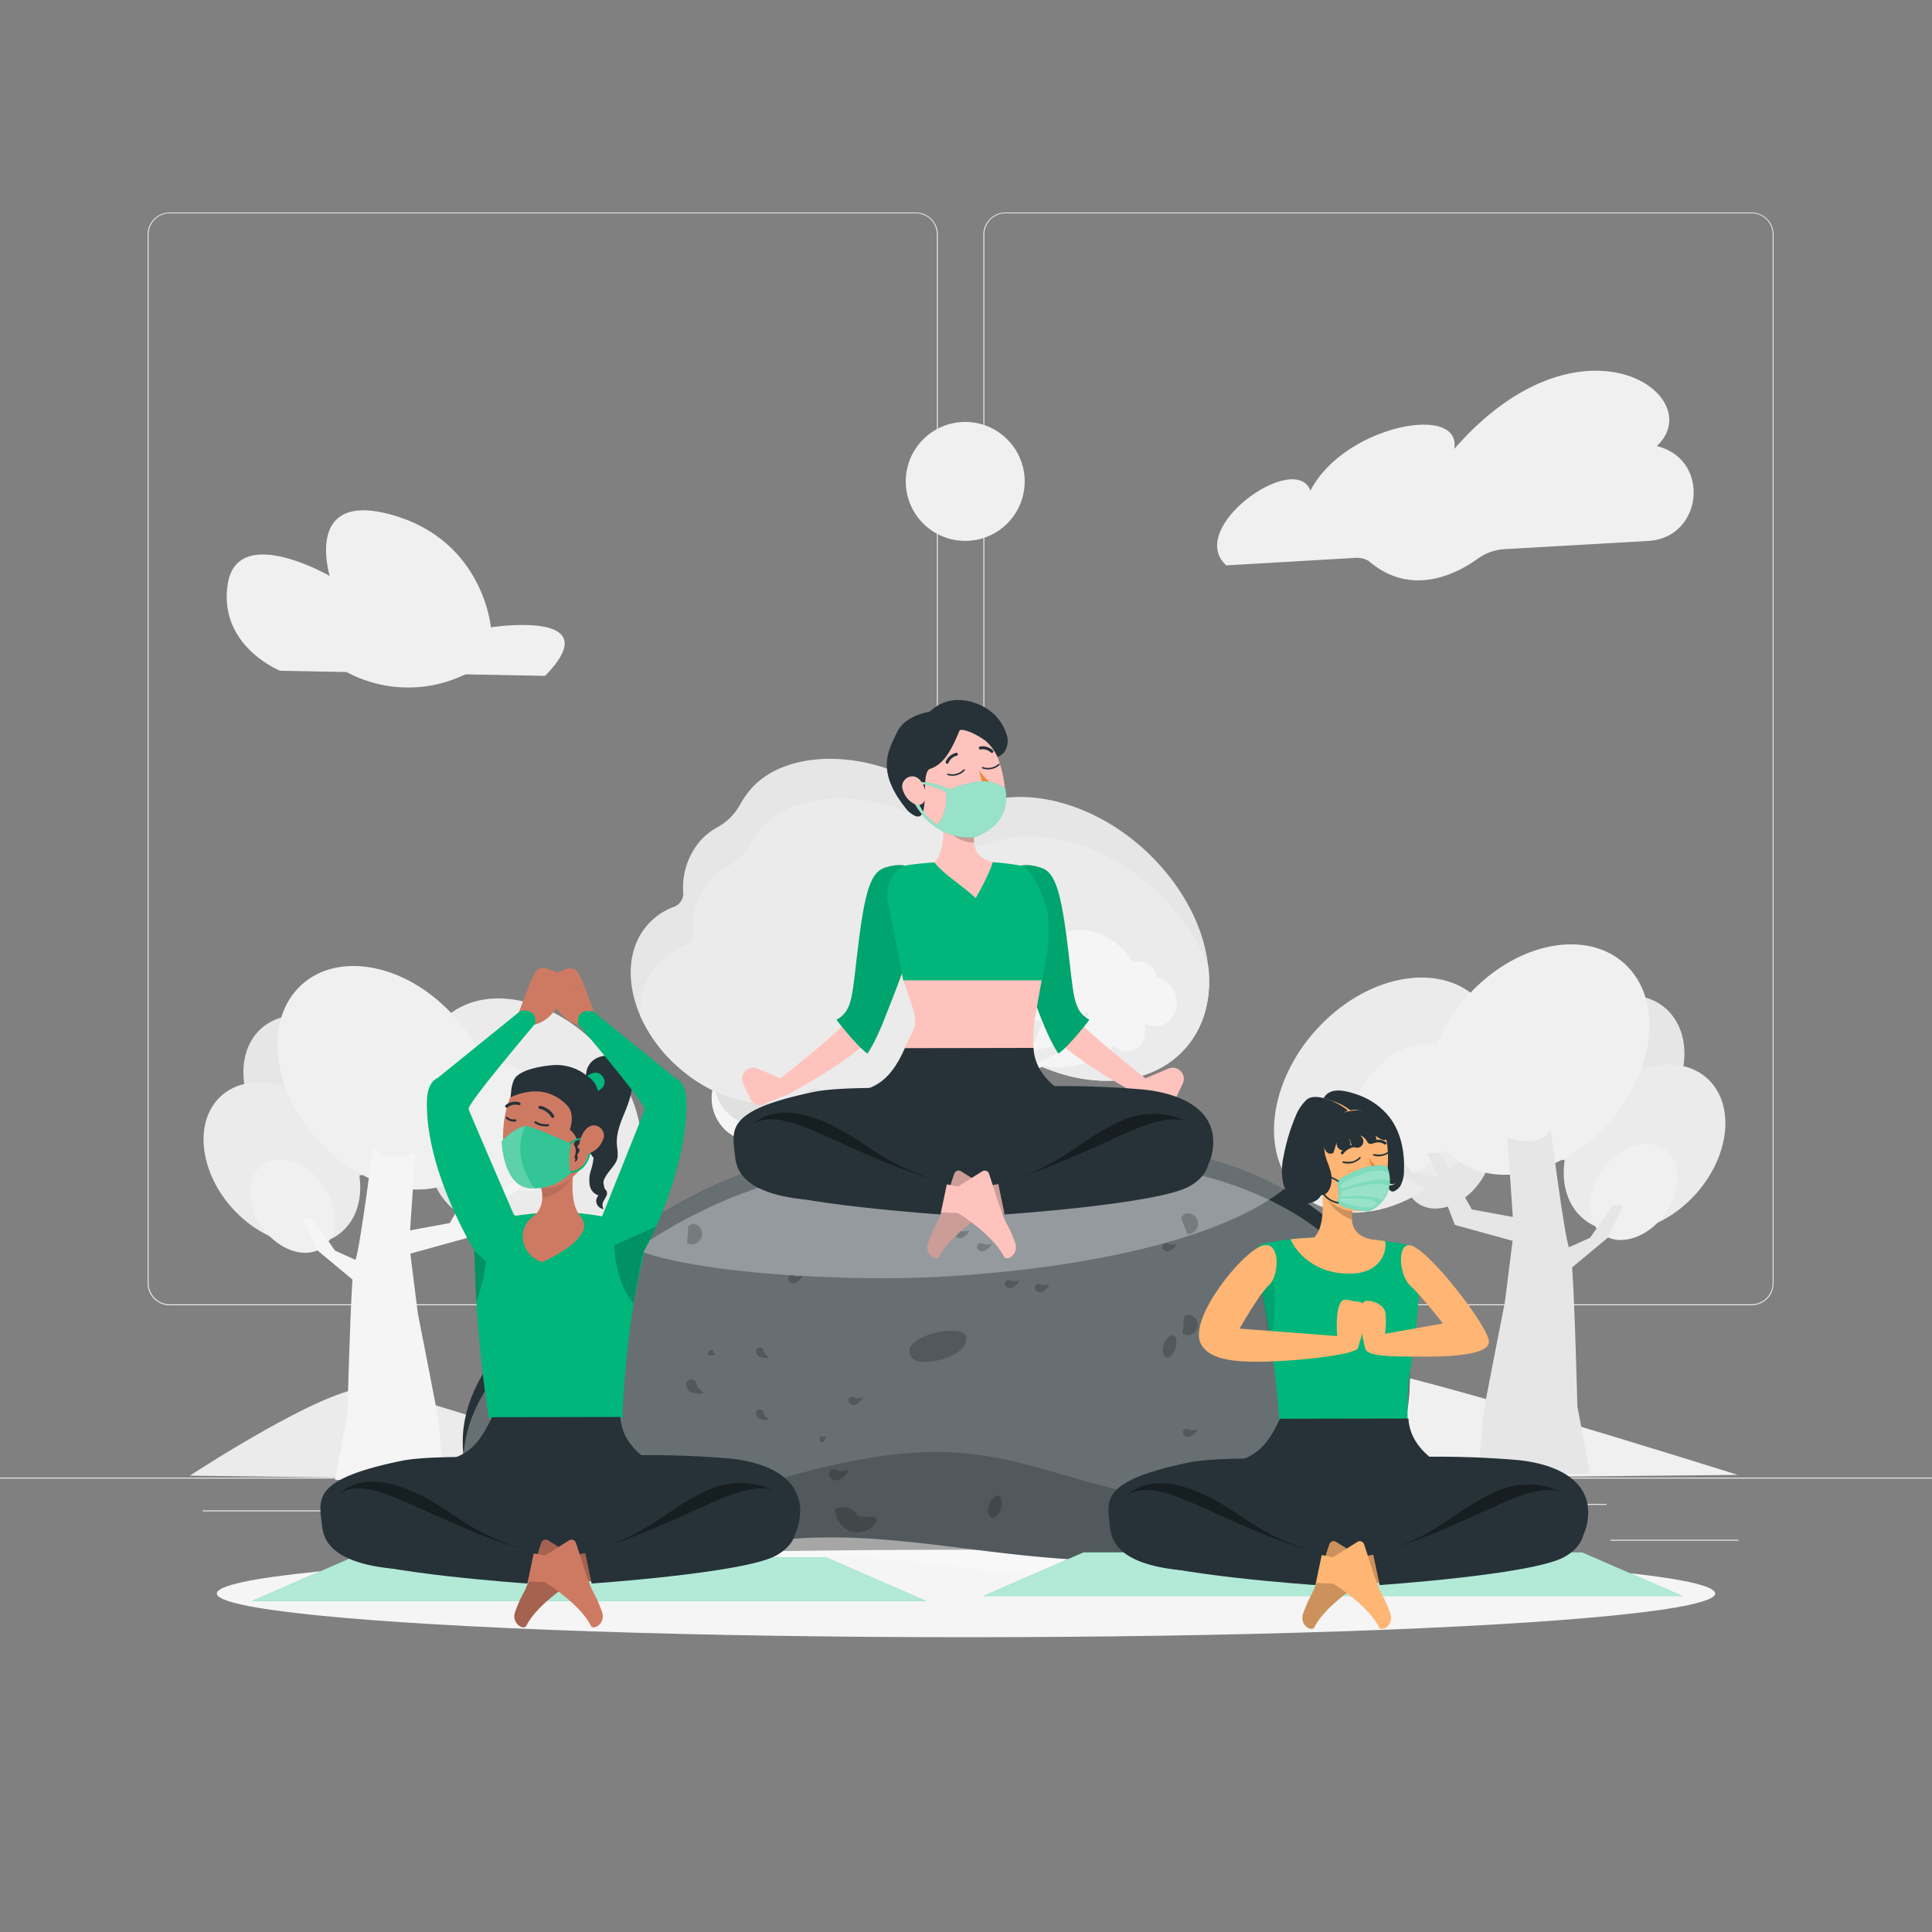 <svg xmlns="http://www.w3.org/2000/svg" viewBox="0 0 500 500"><rect x="0" y="0" width="500" height="500" fill="#808080" stroke="none"/><g id="freepik--background-complete--inject-2"><rect x="416.78" y="398.49" width="33.12" height="0.25" style="fill:#ebebeb"></rect><rect x="322.53" y="401.21" width="8.69" height="0.25" style="fill:#ebebeb"></rect><rect x="396.59" y="389.21" width="19.19" height="0.25" style="fill:#ebebeb"></rect><rect x="52.46" y="390.89" width="43.19" height="0.25" style="fill:#ebebeb"></rect><rect x="104.56" y="390.89" width="6.33" height="0.25" style="fill:#ebebeb"></rect><rect x="131.47" y="395.11" width="93.68" height="0.25" style="fill:#ebebeb"></rect><path d="M237,337.8H43.92a5.71,5.71,0,0,1-5.71-5.71V60.66A5.71,5.71,0,0,1,43.92,55H237a5.71,5.71,0,0,1,5.71,5.71V332.09A5.71,5.71,0,0,1,237,337.8ZM43.92,55.2a5.47,5.47,0,0,0-5.46,5.46V332.09a5.47,5.47,0,0,0,5.46,5.46H237a5.47,5.47,0,0,0,5.46-5.46V60.66A5.47,5.47,0,0,0,237,55.2Z" style="fill:#ebebeb"></path><path d="M453.31,337.8H260.21a5.72,5.72,0,0,1-5.71-5.71V60.66A5.72,5.72,0,0,1,260.21,55h193.1A5.71,5.71,0,0,1,459,60.66V332.09A5.71,5.71,0,0,1,453.31,337.8ZM260.21,55.2a5.47,5.47,0,0,0-5.46,5.46V332.09a5.47,5.47,0,0,0,5.46,5.46h193.1a5.47,5.47,0,0,0,5.46-5.46V60.66a5.47,5.47,0,0,0-5.46-5.46Z" style="fill:#ebebeb"></path><rect y="382.4" width="500" height="0.25" style="fill:#ebebeb"></rect><path d="M197.26,365l8.52,0a1.25,1.25,0,0,1,1.25,1.25v3a1.25,1.25,0,0,0,1.25,1.25h12.48a1.25,1.25,0,0,0,1.26-1.25v-11h0a1.25,1.25,0,0,1,1.25-1.24h2.66a1.25,1.25,0,0,0,1.25-1.25v-6a1.25,1.25,0,0,1,1.25-1.25h4.36a1.25,1.25,0,0,1,1.25,1.25v1.77a1.25,1.25,0,0,0,1.26,1.26h.4a1.25,1.25,0,0,0,1.25-1.25v-6.55a1.25,1.25,0,0,1,1.25-1.25h4.32a1.25,1.25,0,0,1,1.25,1.25v6.56a1.25,1.25,0,0,0,1.25,1.25h1.35a1.25,1.25,0,0,0,1.25-1.25V338.21h0v-6.62h.26v4.08l.08-.11,9.93-5.7c.21-.23.33,0,.33-.31v-8.16l.68-.49L271.3,312v-3.54h.27v3.35l.05,0v39.65a1.25,1.25,0,0,0,1.25,1.25h1.63a1.25,1.25,0,0,0,1.25-1.25l.39-14.8a1.17,1.17,0,0,1,.1-.41l2.43-5.06h.18v-5.73a1,1,0,0,1,1-1h.49v-4.06h.27v4.06h.25a1,1,0,0,1,1,1v.26H283v-.26a1,1,0,0,1,1-1h.43v-4.06h.27v4.06H285a1,1,0,0,1,1,1v5.73h.18l2.43,5.06a1,1,0,0,1,.1.41l.4,14.79a1.25,1.25,0,0,0,1.25,1.25h2.29a1.25,1.25,0,0,1,1.25,1.25v1.72a1.25,1.25,0,0,0,1.25,1.25h1.64a1.25,1.25,0,0,1,1.23,1l4.36,22.89a1.64,1.64,0,0,1,0,.23,1.24,1.24,0,0,1-1.25,1.25H197.27C197,382.3,197.26,365,197.26,365Z" style="fill:#e0e0e0"></path><path d="M212.89,383.07s-46.71-23.66-53.9-24.19-31.61,22.62-31.61,22.62Z" style="fill:#f0f0f0"></path><path d="M292.15,383.27s35.15-30.94,48.4-31.46S449.7,381.7,449.7,381.7Z" style="fill:#f0f0f0"></path><path d="M172.7,383.47s-67.5-23.66-77.89-24.19S49.13,381.9,49.13,381.9Z" style="fill:#ebebeb"></path><ellipse cx="374.85" cy="300.32" rx="13.63" ry="9.9" transform="translate(-88.97 425.11) rotate(-53.76)" style="fill:#e6e6e6"></ellipse><path d="M343.16,263.92c13.65-12.9,31.88-14.64,40.72-3.87s4.93,29.95-8.72,42.85-31.88,14.64-40.72,3.88S329.51,276.83,343.16,263.92Z" style="fill:#ebebeb"></path><path d="M403.65,265.28c9.7-9.16,22.65-10.39,28.92-2.75s3.51,21.28-6.19,30.44-22.64,10.4-28.92,2.75S394,274.45,403.65,265.28Z" style="fill:#e6e6e6"></path><ellipse cx="425.6" cy="297.06" rx="24.23" ry="17.82" transform="translate(-79.62 415.93) rotate(-48.15)" style="fill:#ebebeb"></ellipse><path d="M382.36,255.11c13.37-12.64,31.23-14.34,39.89-3.8s4.83,29.34-8.54,42-31.23,14.34-39.89,3.8S369,267.75,382.36,255.11Z" style="fill:#f0f0f0"></path><path d="M356.6,276.16c7.28-7.31,17-8.29,21.7-2.19s2.64,17-4.64,24.26-17,8.29-21.7,2.2S349.33,283.47,356.6,276.16Z" style="fill:#f0f0f0"></path><ellipse cx="422.82" cy="308.46" rx="13.63" ry="9.9" transform="translate(-75.93 467.13) rotate(-53.76)" style="fill:#f0f0f0"></ellipse><path d="M416.11,320.3,406.87,328c.74,10.88,1.35,35.92,1.35,35.92l3.28,17.51-28.95.24s1.32-14.78,1.32-15.59S389.46,337,389.46,337l2-15.87L376.51,317l-2.72-7.08-11-5.57-5.36-7.4,2.07-.45,5.92,6.83,6.91,1.35-3-6.3h3.29L380.91,313l10.6,1.95-1.39-20.48c10.2,2.88,11.19-2.36,11.19-2.36s3.5,27.55,4.73,30.69l5.46-2.47,5.93-8.41h2.63Z" style="fill:#e6e6e6"></path><path d="M128.24,296.53c-5.1-5.12-11.92-5.81-15.22-1.54s-1.85,11.9,3.26,17,11.91,5.81,15.22,1.54S133.34,301.66,128.24,296.53Z" style="fill:#e6e6e6"></path><path d="M153,269c-13.25-12.52-30.94-14.2-39.52-3.76s-4.79,29.07,8.46,41.59,30.94,14.21,39.52,3.76S166.27,281.48,153,269Z" style="fill:#ebebeb"></path><path d="M94.31,270.27c-9.41-8.89-22-10.09-28.07-2.67s-3.4,20.65,6,29.54,22,10.09,28.07,2.67S103.72,279.17,94.31,270.27Z" style="fill:#e6e6e6"></path><path d="M84,287.67c-9.41-8.89-22-10.09-28.07-2.67s-3.41,20.65,6,29.54S84,324.63,90,317.21,93.45,296.57,84,287.67Z" style="fill:#ebebeb"></path><path d="M115,260.4c-13-12.27-30.31-13.92-38.71-3.69s-4.69,28.47,8.29,40.74,30.31,13.92,38.71,3.69S128,272.67,115,260.4Z" style="fill:#f0f0f0"></path><ellipse cx="131.69" cy="291.54" rx="13.29" ry="18.3" transform="translate(-146.87 134.26) rotate(-36.24)" style="fill:#f0f0f0"></ellipse><path d="M81.69,304.43c-5.1-5.12-11.91-5.81-15.22-1.54s-1.84,11.9,3.26,17,11.92,5.81,15.22,1.54S86.8,309.56,81.69,304.43Z" style="fill:#f0f0f0"></path><path d="M82.22,323.66l9,7.49c-.71,10.55-1.3,34.86-1.3,34.86l-3.19,17,28.09.23s-1.27-14.35-1.27-15.13-5.43-28.28-5.43-28.28l-1.92-15.4,14.49-4,2.64-6.86,10.65-5.42,5.2-7.18-2-.44-5.74,6.64-6.71,1.3,2.87-6.1h-3.19l-8,14.15-10.28,1.89,1.34-19.87c-9.9,2.79-10.86-2.3-10.86-2.3S93.19,323,92,326.06l-5.3-2.4-5.75-8.15H78.39Z" style="fill:#f5f5f5"></path><path d="M317.36,146.32l33.47-1.95a6.1,6.1,0,0,1,3.39.8h0c11.06,9.58,23,3.19,28.24-.59a12.92,12.92,0,0,1,6.82-2.45L426.56,140c14-.81,16.22-20.59,2.74-24.42l-.52-.14c13.91-13-19.65-36.83-52.41.74,2-12-28.69-5.92-37.22,10.8C335.17,116.51,306.72,136.67,317.36,146.32Z" style="fill:#f0f0f0"></path><path d="M141.07,174.91l-20.55-.39-1.7.72a33.72,33.72,0,0,1-29.13-1.32h0l-17.18-.33s-16-6.36-13.58-22.36,26.41-2.17,26.41-2.17-6.93-22.51,16.45-15.71,25.25,29,25.25,29S158,157.58,141.07,174.91Z" style="fill:#f0f0f0"></path><circle cx="249.8" cy="124.59" r="15.39" style="fill:#f0f0f0"></circle><path d="M230.93,276.94c0,.1,0,.19,0,.28a15.43,15.43,0,0,1-7.06,12.21,14.76,14.76,0,0,1-10.25,7.5A13.52,13.52,0,0,1,202,293.55a11.37,11.37,0,0,1-17.52-12,14.24,14.24,0,0,1,.48-1.53c1.5-3.87,5-7.35,9-7.85a8.23,8.23,0,0,1-.82-3.93,8.9,8.9,0,0,1,.79-3.4,7.89,7.89,0,0,1,1.05-1.68,8.65,8.65,0,0,1,8.59-2.91c2.67-1.06,6.3-1.57,8.91-.36a10.38,10.38,0,0,1,5.26,6.34c3-1.83,7.19-1.05,9.78,1.36A12.06,12.06,0,0,1,230.93,276.94Z" style="fill:#f5f5f5"></path><path d="M230.93,276.94a15,15,0,0,1-6.29,8.2,14.75,14.75,0,0,1-10.25,7.49,13.55,13.55,0,0,1-11.67-3.37A11.35,11.35,0,0,1,184.91,280c1.5-3.87,5-7.35,9-7.85a8.23,8.23,0,0,1-.82-3.93,8,8,0,0,1,1.59-.36,8.46,8.46,0,0,1-.8-3,7.89,7.89,0,0,1,1.05-1.68,8.65,8.65,0,0,1,8.59-2.91c2.67-1.06,6.3-1.57,8.91-.36a10.38,10.38,0,0,1,5.26,6.34c3-1.83,7.19-1.05,9.78,1.36A12.06,12.06,0,0,1,230.93,276.94Z" style="fill:#e0e0e0"></path><path d="M306.87,271.19c-8.48,9.74-23.73,11-38.2,4.46a2.27,2.27,0,0,0-2.38.33c-2.82,2.51-7,3.07-11.18,1.79a2.12,2.12,0,0,0-2.64,1.14,9.88,9.88,0,0,1-1.62,2.86c-4,4.84-11.77,4.57-18.22-.32a2.24,2.24,0,0,0-1.37-.44,2.21,2.21,0,0,0-1.71.76c-3.78,4.61-11.05,4.58-17.31.33a2.32,2.32,0,0,0-2.62,0c-8.7,6.15-23.08,3.89-34.15-6A38.44,38.44,0,0,1,165.75,263c-3.77-8.61-3.42-17.61,1.78-23.58a17,17,0,0,1,6.83-4.72,3.63,3.63,0,0,0,2.47-3.51,18.67,18.67,0,0,1,4.27-13.44,16.81,16.81,0,0,1,4.52-3.64,14.68,14.68,0,0,0,5.87-5.82,23.2,23.2,0,0,1,2.84-4.09c9.94-11.41,33.9-10,48.67,2.12A11,11,0,0,0,253.56,208c12.21-4.42,28.87-.36,42.15,11.46,10,9,16,20.39,17,31C313.57,258.25,311.71,265.64,306.87,271.19Z" style="fill:#e6e6e6"></path><path d="M306.87,271.19c-8.48,9.74-23.73,11-38.2,4.46a2.27,2.27,0,0,0-2.38.33c-2.82,2.51-7,3.07-11.18,1.79a2.12,2.12,0,0,0-2.64,1.14,9.88,9.88,0,0,1-1.62,2.86c-4,4.84-11.77,4.57-18.22-.32a2.24,2.24,0,0,0-1.37-.44,2.21,2.21,0,0,0-1.71.76c-3.78,4.61-11.05,4.58-17.31.33a2.32,2.32,0,0,0-2.62,0c-8.7,6.15-23.08,3.89-34.15-6A38.44,38.44,0,0,1,165.75,263,18.63,18.63,0,0,1,170,249.69a16.87,16.87,0,0,1,6.82-4.71,3.63,3.63,0,0,0,2.47-3.52A18.66,18.66,0,0,1,183.6,228a16.43,16.43,0,0,1,4.52-3.64,14.74,14.74,0,0,0,5.87-5.82,22.81,22.81,0,0,1,2.85-4.1c9.93-11.4,33.88-10,48.67,2.12a11,11,0,0,0,10.55,1.65c12.21-4.41,28.87-.36,42.14,11.47a53.54,53.54,0,0,1,14.55,20.68C313.57,258.25,311.71,265.64,306.87,271.19Z" style="fill:#ebebeb"></path><path d="M302.5,264.31a5.94,5.94,0,0,1-6.37.58c.59,2.36-.1,5.24-1.86,6.43a5.14,5.14,0,0,1-6.11-.62c-3,3.54-12.72,7.5-21,4.33h0a17.24,17.24,0,0,1-9.18-8.63,9.81,9.81,0,0,1,.8-9.72,15.71,15.71,0,0,1,7.46-5.36A14.39,14.39,0,0,1,278,240.77h0l.52-.06c5.5-.48,11.48,2.91,14.67,8.3a4.88,4.88,0,0,1,6.22,3.94,6.58,6.58,0,0,1,4.95,4.86A6.49,6.49,0,0,1,302.5,264.31Z" style="fill:#f5f5f5"></path><path d="M299.09,262.87a4.93,4.93,0,0,1-5.74.57c.52,2.36.2,5.5-1.39,6.68a4.28,4.28,0,0,1-5.52-.62c-2.57,3.43-11.56,7.78-19.3,5.53h0a17.24,17.24,0,0,1-9.18-8.63,9.81,9.81,0,0,1,.8-9.72,15.71,15.71,0,0,1,7.46-5.36A14.39,14.39,0,0,1,278,240.77h0c4.47.67,9.05,5.4,11.6,10.19,4.52-1.21,5.62,3.56,5.61,3.93C302.14,255,300.64,261.45,299.09,262.87Z" style="fill:#f5f5f5"></path><path d="M219.17,300.93l10.35,9.62c-.83,13.56-1.62,49.94-1.62,49.94l-3.68,21.84,32.45.3s-1.48-18.45-1.48-19.45-6.27-36.34-6.27-36.34l-3.56-34.31,16.72-5.1,3.06-8.82,12.3-7,6-9.23-2.33-.56-6.63,8.52-7.74,1.68,3.31-7.85h-3.69l-9.21,18.19-11.88,2.44,1.14-25.65c-9.5,4.44-12.54-2.95-12.54-2.95s-2,43.86-3.42,47.78h0a24.81,24.81,0,0,1-9.8-8.88l-3-4.69h-2.95Z" style="fill:#ebebeb"></path><path d="M248.28,284.22l-2.55.63a5.25,5.25,0,0,1-6.49-5.41l1.13-18.9a12.76,12.76,0,0,0,6-1.37l-1.05,24.55,0,1.06v.05Z" style="fill:#f5f5f5"></path><path d="M263.9,277.2l-4.46,8.63-17.57,4.74a4.06,4.06,0,0,0-3,4l.46,24.86s3.79-15.19,3.79-14.51,1.44,24.69,1.44,24.69l-4,36.64,7.17-25.05-3.25,41.32,12.17.11s-1.48-18.45-1.48-19.45-6.27-36.34-6.27-36.34l-3.22-31a4.08,4.08,0,0,1,2.86-4.31l13.52-4.12,3.06-8.82,12.3-7,6-9.23-1.43-.34c-2.51,3.77-6,9.45-6,9.45Z" style="fill:#f5f5f5"></path></g><g id="freepik--Shadow--inject-2"><ellipse id="freepik--path--inject-2" cx="250" cy="412.39" rx="193.89" ry="11.32" style="fill:#f5f5f5"></ellipse></g><g id="freepik--Stone--inject-2"><path d="M243.88,298.61c-18.89-3.75-38.77-.49-56.49,7.06S154,324.89,139.88,338.05c-9.48,8.87-18.77,19.46-20,32.37A30.7,30.7,0,0,0,131,396.87c7.8,6.22,36,10.25,45.47,7.11,43.46-14.4,74.71,1.44,120.47-.09,10.23-.34,20.54-.69,30.5-3s19.68-6.85,26.62-14.37c10.4-11.26,13.21-28.38,8.79-43.05s-15.38-26.86-28.57-34.68-28.46-11.56-43.73-12.91S258.92,301.59,243.88,298.61Z" style="fill:#263238"></path><path d="M244.08,303.61c-18.89-3.75-38.77-.49-56.49,7.06s-33.44,19.22-47.51,32.38c-9.48,8.87-18.77,19.46-20,32.37a30.7,30.7,0,0,0,11.18,26.45c7.8,6.22,36,10.25,45.47,7.11,43.46-14.4,74.71,1.44,120.47-.09,10.23-.34,20.54-.69,30.5-3s19.68-6.85,26.62-14.37c10.4-11.26,13.21-28.38,8.79-43.05s-15.38-26.86-28.57-34.68-28.46-11.56-43.73-12.91S259.12,306.59,244.08,303.61Z" style="fill:#fff;opacity:0.3"></path><path d="M332.39,307.65c-13.87,11.27-44.57,20-87.29,22.68-25.53,1.62-73.16-.81-84.78-9.18a141.8,141.8,0,0,1,27.07-15.47c17.72-7.56,37.59-10.82,56.49-7.07,15,3,31.44-4.12,46.71-2.77C305.12,297.12,319.66,300.57,332.39,307.65Z" style="fill:#fff;opacity:0.3"></path><path d="M355.91,384.36c-.57.73-1.18,1.44-1.81,2.12-6.94,7.52-16.66,12-26.62,14.38s-20.27,2.69-30.5,3c-45.76,1.53-77-14.31-120.47.1-9.47,3.14-37.67-.89-45.47-7.12a28.91,28.91,0,0,1-5-5.2,79.34,79.34,0,0,0,26.55,2.24c16.72-1.27,32.82-6.58,49-11.11s32.89-8.35,49.55-6.52c13.29,1.46,25.91,6.43,38.92,9.46A135.65,135.65,0,0,0,355.91,384.36Z" style="opacity:0.2"></path><path d="M237.37,346.82c-1,.67-2.08,1.66-2.07,2.9a2.91,2.91,0,0,0,2.16,2.53,8,8,0,0,0,3.52.06,15.08,15.08,0,0,0,6.4-2c3.28-2.18,4.14-5.85-.42-5.89A17.28,17.28,0,0,0,237.37,346.82Z" style="opacity:0.2"></path><path d="M255.83,389.75a3.31,3.31,0,0,0,0,1.93,1.54,1.54,0,0,0,1,1.15,1.19,1.19,0,0,0,.91-.43,4,4,0,0,0,1.31-2c.46-1.67,0-3.87-1.14-3.29A4,4,0,0,0,255.83,389.75Z" style="opacity:0.2"></path><path d="M172.09,393.16a3.36,3.36,0,0,0,0,1.92,1.55,1.55,0,0,0,1,1.15,1.2,1.2,0,0,0,.92-.43,4,4,0,0,0,1.31-2c.46-1.67,0-3.87-1.14-3.29A4,4,0,0,0,172.09,393.16Z" style="opacity:0.2"></path><path d="M323.46,333.75a3.36,3.36,0,0,0,0,1.92,1.55,1.55,0,0,0,1,1.15,1.2,1.2,0,0,0,.92-.43,4,4,0,0,0,1.31-2c.46-1.67,0-3.87-1.14-3.29A4,4,0,0,0,323.46,333.75Z" style="opacity:0.2"></path><path d="M301.05,348.28a3.36,3.36,0,0,0,0,1.92,1.55,1.55,0,0,0,1,1.15,1.14,1.14,0,0,0,.92-.43,4,4,0,0,0,1.31-2c.46-1.68,0-3.88-1.14-3.3A4,4,0,0,0,301.05,348.28Z" style="opacity:0.2"></path><path d="M222,392.27a4.45,4.45,0,0,0-5.94-1.68,6.55,6.55,0,0,0,4.44,5.87,5.78,5.78,0,0,0,6.4-2.88c.08-.9-1.14-1.51-1.7-.85Z" style="opacity:0.2"></path><g style="opacity:0.2"><path d="M306.39,340.79c-.1,1.49-.21,3-.31,4.47a2.68,2.68,0,1,0,1.45-5.06Z"></path></g><g style="opacity:0.2"><path d="M178.12,317.26c-.1,1.49-.21,3-.31,4.48a2.68,2.68,0,1,0,1.45-5.06Z"></path></g><g style="opacity:0.2"><path d="M305.65,315.2c.56,1.39,1.11,2.78,1.66,4.17a2.68,2.68,0,1,0-.88-5.19Z"></path></g><g style="opacity:0.2"><path d="M216.14,380.35c-1-.47-2,1-1.48,1.91a2.19,2.19,0,0,0,2.85.58,6.24,6.24,0,0,0,2.18-2.32l-2.25.28Z"></path></g><g style="opacity:0.2"><path d="M220.75,361.55c-.71-.35-1.47.71-1.09,1.39a1.6,1.6,0,0,0,2.09.43,4.67,4.67,0,0,0,1.6-1.7l-1.65.21Z"></path></g><g style="opacity:0.2"><path d="M302,321.79c-.71-.35-1.47.71-1.09,1.4a1.61,1.61,0,0,0,2.09.42,4.67,4.67,0,0,0,1.6-1.7l-1.65.21Z"></path></g><g style="opacity:0.2"><path d="M205.13,330.05c-.71-.35-1.47.71-1.08,1.4a1.59,1.59,0,0,0,2.08.42,4.67,4.67,0,0,0,1.6-1.7l-1.65.21Z"></path></g><g style="opacity:0.2"><path d="M175.8,382.71c-.7-.35-1.47.72-1.08,1.4a1.6,1.6,0,0,0,2.09.42,4.61,4.61,0,0,0,1.59-1.69l-1.65.2Z"></path></g><g style="opacity:0.2"><path d="M269,332.36c-.71-.35-1.47.71-1.08,1.39a1.59,1.59,0,0,0,2.08.42,4.64,4.64,0,0,0,1.6-1.69l-1.65.2Z"></path></g><g style="opacity:0.2"><path d="M307.31,369.82c-.7-.34-1.47.72-1.08,1.4a1.6,1.6,0,0,0,2.09.42,4.61,4.61,0,0,0,1.59-1.69l-1.65.2Z"></path></g><g style="opacity:0.2"><path d="M261.25,331.31c-.7-.35-1.47.72-1.08,1.4a1.6,1.6,0,0,0,2.09.42,4.57,4.57,0,0,0,1.59-1.7l-1.65.21Z"></path></g><g style="opacity:0.2"><path d="M254.05,321.79c-.71-.35-1.47.71-1.08,1.4a1.59,1.59,0,0,0,2.08.42,4.59,4.59,0,0,0,1.6-1.7l-1.65.21Z"></path></g><g style="opacity:0.2"><path d="M248.29,318.39c-.71-.35-1.47.71-1.09,1.4a1.61,1.61,0,0,0,2.09.42,4.67,4.67,0,0,0,1.6-1.7l-1.65.21Z"></path></g><path d="M212.68,371.65c-.32-.29-.66.58-.49,1.13s.62.64.93.35a3.81,3.81,0,0,0,.71-1.38l-.73.16Z" style="opacity:0.2"></path><g style="opacity:0.2"><path d="M180.07,357.74c-.25-1.05-2-.93-2.41.08a2.18,2.18,0,0,0,1.37,2.56,6.44,6.44,0,0,0,3.18.2L180.55,359Z"></path></g><g style="opacity:0.2"><path d="M197.48,349.27c-.18-.77-1.49-.68-1.77.06a1.6,1.6,0,0,0,1,1.87,4.69,4.69,0,0,0,2.33.15l-1.22-1.14Z"></path></g><g style="opacity:0.2"><path d="M197.48,365.3c-.18-.77-1.49-.68-1.77.06a1.61,1.61,0,0,0,1,1.87,4.69,4.69,0,0,0,2.33.15l-1.22-1.14Z"></path></g><path d="M184.55,349.51c0-.42-.86-.13-1.18.35s-.09.89.33.94a3.9,3.9,0,0,0,1.52-.34l-.6-.46Z" style="opacity:0.2"></path></g><g id="freepik--character-3--inject-2"><polygon points="409.47 401.76 280.41 401.76 254.5 413.04 435.37 413.04 409.47 401.76" style="fill:#00B67A"></polygon><polygon points="409.47 401.76 280.41 401.76 254.5 413.04 435.37 413.04 409.47 401.76" style="fill:#fff;opacity:0.7"></polygon><polygon points="363.86 360.25 362.72 376.81 332.68 376.81 332.68 360.25 363.86 360.25" style="fill:#ffb573"></polygon><path d="M364.51,322.18a3.32,3.32,0,0,1,2.71,3.07c.22,4.5.27,14.88-2.49,30.84-.62,3.61-.43,13.15-.43,13.15l-33.08.16s-1.25-22.5-6.58-43.57a3.27,3.27,0,0,1,2.49-4C333,320.54,346.21,318.68,364.51,322.18Z" style="fill:#00B67A"></path><path d="M364.59,322.24c4.17-.16,19.81,20,20.71,24.59.7,3.52-8.05,4.29-17.12,4.27-9.48,0-14.32-.16-14.86-2.11-1.05-3.81-2.09-11.59,0-12.27,1.16-.37,4.95.57,5.24,3.21a20.24,20.24,0,0,1-.13,5.25l15-2.66s-5.61-7.18-8.29-9.61C362.1,330.16,361.57,322.36,364.59,322.24Z" style="fill:#ffb573"></path><path d="M350.46,329.57c-10.46.66-15.44-6.2-16.45-8.86a98.86,98.86,0,0,1,24.43.48C359.09,323.82,357.27,329.14,350.46,329.57Z" style="fill:#ffb573"></path><path d="M326.45,327.12l1.95.56s3.32,7.46.11,20.76a162.45,162.45,0,0,0-3-19Z" style="opacity:0.1"></path><path d="M341.53,304.1c.88,4.66,1.75,13.17-1.53,16.26a36.33,36.33,0,0,0,7.78,6.85A4.72,4.72,0,0,0,355,322.4a6.57,6.57,0,0,0-.54-1.76c-5.17-1.26-5-5.31-4.1-8.94Z" style="fill:#ffb573"></path><path d="M349.87,315.58a12.86,12.86,0,0,1,.48-3.88l-7.09-6.11a10.6,10.6,0,0,0-.09,3.18C343.46,311.68,347,314.73,349.87,315.58Z" style="opacity:0.2;isolation:isolate"></path><path d="M338.43,297.54c1.31,7.2,1.72,10.28,5.83,13.56,6.18,4.93,14.75,1.74,15.6-5.71.78-6.7-1.5-17.32-9-19.39a10,10,0,0,0-12.47,11.54Z" style="fill:#ffb573"></path><path d="M354.2,299.56a17.31,17.31,0,0,0,3.41,3.48,2.87,2.87,0,0,1-2.18,1.06Z" style="fill:#ed893e"></path><path d="M353.7,307.53a5.57,5.57,0,0,0,1,0,.19.19,0,0,0,.16-.19h0a.18.18,0,0,0-.19-.15,6,6,0,0,1-4.59-1.41.17.17,0,0,0-.24,0,.17.17,0,0,0,0,.25A6.3,6.3,0,0,0,353.7,307.53Z" style="fill:#00B67A"></path><path d="M347.4,298.74a.36.36,0,0,0,.24-.15,4.54,4.54,0,0,1,2.76-1.71.35.35,0,0,0,0-.7,5.08,5.08,0,0,0-3.35,2,.39.39,0,0,0,.33.58Z" style="fill:#263238"></path><path d="M352.1,299.71a.24.24,0,0,0,0-.23.19.19,0,0,0-.28,0h0c-1.22,1.22-2.44,1.35-4.14,1.08a.2.2,0,0,0-.24.15.19.19,0,0,0,.15.24,4.51,4.51,0,0,0,4.51-1.19Z" style="fill:#263238"></path><path d="M360,297.83a.22.22,0,0,0,0-.23.21.21,0,0,0-.28,0h0c-1.23,1.22-2.44,1.35-4.15,1.08a.22.22,0,0,0-.24.15.2.2,0,0,0,.15.24,4.53,4.53,0,0,0,4.52-1.19Z" style="fill:#263238"></path><path d="M358.53,296.2a.35.35,0,0,0,.12-.63h0a3.48,3.48,0,0,0-3.16-.42.37.37,0,0,0-.19.47.35.35,0,0,0,.46.18,2.77,2.77,0,0,1,2.51.35A.3.3,0,0,0,358.53,296.2Z" style="fill:#263238"></path><path d="M364.5,367.11c.35,6.95,6.56,11.94,13.25,14-9.92,4.82-21.67,13.26-32,17-10.07-3.59-21.63-12.86-30.35-19,7-1.19,11.5-2.21,15.82-11.94Z" style="fill:#263238"></path><path d="M287.27,395.17c-.7-6.77-3-11.85,20.63-16.72,5.79-1.2,18.9-1,24.76-1,11.46-.1,23.22-.25,33.47-.39a246.71,246.71,0,0,1,27.12.84c12.13,1.4,19.86,7,17.28,17.28C406.79,410,363.94,405.3,346.6,405.3S289,412.38,287.27,395.17Z" style="fill:#263238"></path><path d="M291.94,386.81s5.13-5.76,16.9-1.18,14.54,10.66,30.22,15.63l-4.6,3.77-27.9-5.34-13.74-7.2Z" style="opacity:0.4"></path><path d="M403.55,385.93s-7.06-3.95-16.22,0-15.23,10.94-26.53,14.64l.8,3.26,41.54-12.1Z" style="opacity:0.4"></path><path d="M352.07,409.85s-9,5.48-11.92,11.3c-.64,1.26-4-.57-2.85-3.69,1.91-5.18,2-3.87,3.61-8.3,1.33-3.75,2.11-6.49,3.13-9.52a.91.91,0,0,1,.11-.22,1.18,1.18,0,0,1,1.64-.37l6.27,3.92,8.7-1.59,1.11,8.05Z" style="fill:#ffb573"></path><path d="M352.07,409.85s-9,5.48-11.92,11.3c-.64,1.26-4-.57-2.85-3.69,1.91-5.18,2-3.87,3.61-8.3,1.33-3.75,2.11-6.49,3.13-9.52a.91.91,0,0,1,.11-.22,1.18,1.18,0,0,1,1.64-.37l6.27,3.92,8.7-1.59,1.11,8.05Z" style="opacity:0.2"></path><path d="M406.85,387.81c-2.75-2.63-7-3.27-15.21,0s-23.71,11.44-36.3,14.22l1.72,8.18s39.4-2.67,47.7-7.22S409.85,390.68,406.85,387.81Z" style="fill:#263238"></path><path d="M345,409.85s9,5.48,11.91,11.3c.64,1.26,4-.57,2.86-3.69-1.92-5.18-2.05-3.87-3.62-8.3-1.33-3.75-2.11-6.49-3.13-9.52a.65.65,0,0,0-.11-.22,1.17,1.17,0,0,0-1.63-.37L345,403l-8.71-1.59-1.1,8.05Z" style="fill:#ffb573"></path><path d="M290.64,387.81c2.75-2.63,7-3.27,15.21,0s23.71,11.44,36.3,14.22l-1.72,8.18s-39.4-2.67-47.7-7.22S287.64,390.68,290.64,387.81Z" style="fill:#263238"></path><path d="M325.36,323c-6,3.56-18.2,19.44-14.36,25.2,1.9,2.85,5.8,4.24,14.45,4.22,9,0,25.51-1.73,26-3.58,1-3.64,4.27-12-.31-12-1.19,0-3.18-1.08-4,0-1.73,2.18-1.07,8.93-1.07,8.93l-25.26-1.93s5.05-8.93,7.61-11.25C331.31,330,331.6,319.33,325.36,323Z" style="fill:#ffb573"></path><path d="M348.76,287.67a7.87,7.87,0,0,0-6.17,8.43v.07a3.28,3.28,0,0,0,.68,1.9,1.38,1.38,0,0,0,1.82.27c.34-1,.55-1.76.88-2.78a1.78,1.78,0,1,0,3.08-.76c.52.23.42.64.61,1.15a1.66,1.66,0,0,0,2.34.88,1.69,1.69,0,0,0,0-2.92s1,0,1.93,1.72c.38.67,1.58.45,2-.17a1.41,1.41,0,0,0-.45-2,7.94,7.94,0,0,0,2.1,1.45,1.27,1.27,0,0,0,1.83-1.4,7.15,7.15,0,0,0-2.15-3.78,9.31,9.31,0,0,0-6-2.34A9.91,9.91,0,0,0,348.76,287.67Z" style="fill:#263238"></path><path d="M348,285.57a2.58,2.58,0,0,1-2.29.46,6.28,6.28,0,0,0-2.61-1.69A7,7,0,0,1,348,285.57Z" style="fill:#ffb573"></path><path d="M338.12,284.64a11.62,11.62,0,0,0-2.74,4.05A49.84,49.84,0,0,0,332.24,299a17.1,17.1,0,0,0-.24,6.79,7.31,7.31,0,0,0,3.92,5.28c2.09.91,4.9.24,6-1.77,2,0,2.86-2.68,2.69-4.71s-1.24-3.87-1.69-5.86a10.21,10.21,0,0,1,5.89-11.29C347.05,285.7,340.59,282.41,338.12,284.64Z" style="fill:#263238"></path><path d="M361.07,306.17c-.46.58-1.47.28-1.85-.35a3.52,3.52,0,0,1-.25-2.16,31.23,31.23,0,0,0,.06-7.23,11.64,11.64,0,0,0-2.91-6.5c-1.67-1.74-4.29-3.1-6.64-2.59-2.1-1.54-3.19-2-6.92-3.15,1.22-2.05,3.55-2.68,8.42-1a18,18,0,0,1,8.57,5.88c3,3.87,4,9,3.8,13.88a8.33,8.33,0,0,1-.91,3.91,3.8,3.8,0,0,1-1.56,1.4,1,1,0,0,1-1.39-1.23c0-.12.08-.24.11-.36C359.87,306.91,361.09,306.55,361.07,306.17Z" style="fill:#263238"></path><path d="M346,305.56s5.71-3.62,9.45-3.86S359,302,359,302a8.67,8.67,0,0,1-4.82,11.49s-6-.17-8.19-2.26C346,311.2,347,309.26,346,305.56Z" style="fill:#00B67A"></path><path d="M346,305.56s5.71-3.62,9.45-3.86S359,302,359,302a8.67,8.67,0,0,1-4.82,11.49s-6-.17-8.19-2.26C346,311.2,347,309.26,346,305.56Z" style="fill:#fff;opacity:0.5"></path><path d="M347.06,306.42s6.1-3.39,8.67-3.42a6.9,6.9,0,0,1,3.61.66,9.62,9.62,0,0,1,.18,2s-2.1-1.71-12.35,2Z" style="fill:#fff;opacity:0.2"></path><path d="M347.17,308.32s8.87-3.14,12.1-1.35a10.18,10.18,0,0,1-1.59,3.55s-3.05-1.67-10.62-.79Z" style="fill:#fff;opacity:0.2"></path><path d="M346.86,310.18s8.4-.54,9.6,1.29l-1.41,1s-3.37.4-8.37-1.77Z" style="fill:#fff;opacity:0.2"></path><path d="M346.41,311.51c-4.6-.83-5.13-4.6-5-6.77a.81.81,0,0,1,.43-.74c1.15-.6,4.37,1.38,4.73,1.61l-.2.32c-.94-.59-3.55-2-4.36-1.59a.47.47,0,0,0-.22.42c-.09,2,.4,5.6,4.72,6.37Z" style="fill:#263238"></path></g><g id="freepik--character-2--inject-2"><path d="M277.49,262s-2.11.35,18.95,17.08l5.91-2.52a2.9,2.9,0,0,1,3.08.52h0a2.89,2.89,0,0,1,.66,3.38l-1.88,3.92a2.87,2.87,0,0,1-3.06,1.6l-6.92-2.87s-20.09-10.76-22.89-16.87C271.34,266.22,275.78,260.75,277.49,262Z" style="fill:#ffc3bd"></path><path d="M269.13,224.46c3.38,1,5.16,4.26,7,18.84s1.38,18.05,5.79,20.63c0,0-5,6.6-8,8.73,0,0-2-2.65-4.73-9.79s-5-12.09-6.31-18.55C261.85,239.32,255.21,220.28,269.13,224.46Z" style="fill:#00B67A"></path><path d="M269.13,224.46c3.38,1,5.16,4.26,7,18.84s1.38,18.05,5.79,20.63c0,0-5,6.6-8,8.73,0,0-2-2.65-4.73-9.79s-5-12.09-6.31-18.55C261.85,239.32,255,220.28,269.13,224.46Z" style="opacity:0.1"></path><path d="M270.5,248.3c-.76,4.87-2.44,13.41-3,17.69-.16,1.32-.32,7.06,1,16.19a223.58,223.58,0,0,1,1.5,22.6l-44.67-3c1.57-20.44,11.52-34.16,11.51-37,0-3.87-1.53-5.54-5.29-18Z" style="fill:#ffc3bd"></path><path d="M220.92,262s2.11.35-18.95,17.08l-5.91-2.52a2.9,2.9,0,0,0-3.08.52h0a2.89,2.89,0,0,0-.66,3.38l1.88,3.92a2.87,2.87,0,0,0,3.06,1.6l6.92-2.87s20.09-10.76,22.89-16.87C227.07,266.22,222.63,260.75,220.92,262Z" style="fill:#ffc3bd"></path><path d="M229.28,224.46c-3.38,1-5.16,4.26-7,18.84s-1.38,18.05-5.79,20.63c0,0,5,6.6,8,8.73,0,0,2-2.65,4.73-9.79s5-12.09,6.31-18.55C236.56,239.32,243.2,220.28,229.28,224.46Z" style="fill:#00B67A"></path><path d="M229.28,224.46c-3.38,1-5.16,4.26-7,18.84s-1.38,18.05-5.79,20.63c0,0,5,6.6,8,8.73,0,0,2-2.65,4.73-9.79s5-12.09,6.31-18.55C236.56,239.32,243.37,220.28,229.28,224.46Z" style="opacity:0.1"></path><path d="M233.75,253.7s-2-11.17-4-20.21c-.85-3.83,1.16-8.71,5-9.56a4.5,4.5,0,0,1,.64-.11c2-.26,4.21-.5,6.46-.62a106.26,106.26,0,0,1,15.14-.06,73,73,0,0,1,7.36.9c2.66.44,7,9.87,7,14.26.07,9-.49,8.37-1.58,15.4Z" style="fill:#00B67A"></path><path d="M243.22,206.17c1,4.86,2,13.78-1.43,17,2.94,3.57,6.58,5.42,10.73,9.26,3.8-6.72,4.41-9.32,4.41-9.32-5.43-1.27-5.31-5.3-4.38-9.08Z" style="fill:#ffc3bd"></path><path d="M244.23,207a20.47,20.47,0,0,0,2.06,8.34c.88,1.79,3.32,2.58,5.78,2.77a13.33,13.33,0,0,1,.46-4.08Z" style="opacity:0.2"></path><path d="M235.44,200.1c2.39,7.8,3.18,11.15,8.17,14.26,7.45,4.68,16.51.08,16.53-8.26,0-7.5-3.88-19-12.33-20.3a11.11,11.11,0,0,0-12.37,14.3Z" style="fill:#ffc3bd"></path><path d="M240.56,184.2c5.22-4.8,11-2.87,14-1.29a12.22,12.22,0,0,1,6.13,7.81c.32,1.3,0,4.32-2.54,5.16a13.09,13.09,0,0,0-2.91-4c-1.89-1.5-5.45-3.33-6.86-2.92-1.33,3-3.4,8.7-7.64,10-3.18,1,1.25,17.29-5.81,10.85-8.63-10.27-4.86-15.78-2.81-20.25S240.56,184.2,240.56,184.2Z" style="fill:#263238"></path><path d="M255.06,206.85a.21.21,0,0,0,.07-.21.2.2,0,0,0-.24-.13h0a5.27,5.27,0,0,1-4.67-.86.19.19,0,0,0-.25.29,5.51,5.51,0,0,0,5,.93Z" style="fill:#263238"></path><path d="M249.67,199.39a.19.19,0,0,0-.31-.22h0a4.08,4.08,0,0,1-4,1.05.19.19,0,0,0-.23.14.2.2,0,0,0,.14.24,4.4,4.4,0,0,0,4.37-1.16Z" style="fill:#263238"></path><path d="M254.17,198.84a.21.21,0,0,1-.06-.21.18.18,0,0,1,.24-.12h0a4.13,4.13,0,0,0,4.07-.81.19.19,0,1,1,.24.3,4.37,4.37,0,0,1-4.43.86Z" style="fill:#263238"></path><path d="M245.34,197.59a.48.48,0,0,0,.13-.16,3.06,3.06,0,0,1,2.12-1.84.39.39,0,0,0-.12-.77h0a3.92,3.92,0,0,0-2.72,2.29.4.4,0,0,0,.23.52A.41.41,0,0,0,245.34,197.59Z" style="fill:#263238"></path><path d="M256.92,194.8l.05-.05a.4.4,0,0,0,0-.55,3.87,3.87,0,0,0-3.35-1,.38.38,0,0,0-.29.46h0a.39.39,0,0,0,.47.29,3.09,3.09,0,0,1,2.68.84A.4.4,0,0,0,256.92,194.8Z" style="fill:#263238"></path><path d="M254.53,203.87a2.84,2.84,0,0,0,2.21-.93,18.41,18.41,0,0,1-3.39-3.66Z" style="fill:#ed893e"></path><path d="M267.47,271.2c.35,7,6.56,11.94,13.25,14-9.92,4.81-21.67,13.25-32,17-10.07-3.58-21.63-12.85-30.35-19,7-1.19,11.49-2.21,15.82-11.94Z" style="fill:#263238"></path><path d="M190.24,299.26c-.7-6.76-3-11.85,20.63-16.72,5.79-1.19,18.9-1,24.76-1,11.46-.09,23.22-.25,33.47-.39a243.49,243.49,0,0,1,27.12.85c12.13,1.4,19.86,7,17.27,17.27-3.74,14.88-46.58,10.14-63.92,10.14S192,316.47,190.24,299.26Z" style="fill:#263238"></path><path d="M194.91,290.9s5.13-5.76,16.9-1.18,14.54,10.67,30.22,15.63l-4.6,3.77-27.91-5.34-13.73-7.19Z" style="opacity:0.4"></path><path d="M306.52,290s-7.06-3.94-16.22,0S275.07,301,263.77,304.66l.8,3.26,41.53-12.1Z" style="opacity:0.4"></path><path d="M255,313.94s-9,5.48-11.92,11.3c-.64,1.27-4-.57-2.85-3.69,1.91-5.18,2-3.87,3.61-8.3,1.33-3.75,2.11-6.48,3.13-9.52a.91.91,0,0,1,.11-.22,1.18,1.18,0,0,1,1.64-.37l6.26,3.92,8.71-1.59,1.11,8Z" style="fill:#ffc3bd"></path><path d="M255,313.94s-9,5.48-11.92,11.3c-.64,1.27-4-.57-2.85-3.69,1.91-5.18,2-3.87,3.61-8.3,1.33-3.75,2.11-6.48,3.13-9.52a.91.91,0,0,1,.11-.22,1.18,1.18,0,0,1,1.64-.37l6.26,3.92,8.71-1.59,1.11,8Z" style="opacity:0.2"></path><path d="M309.82,291.9c-2.75-2.63-7-3.27-15.21,0s-23.71,11.45-36.3,14.23L260,314.3s39.4-2.67,47.7-7.22S312.82,294.77,309.82,291.9Z" style="fill:#263238"></path><path d="M247.92,313.94s9,5.48,11.92,11.3c.64,1.27,4-.57,2.86-3.69-1.92-5.18-2.05-3.87-3.62-8.3-1.33-3.75-2.11-6.48-3.13-9.52a.65.65,0,0,0-.11-.22,1.18,1.18,0,0,0-1.64-.37l-6.26,3.92-8.71-1.59-1.11,8Z" style="fill:#ffc3bd"></path><path d="M193.61,291.9c2.75-2.63,7-3.27,15.21,0s23.71,11.45,36.3,14.23l-1.72,8.17s-39.4-2.67-47.7-7.22S190.61,294.77,193.61,291.9Z" style="fill:#263238"></path><path d="M234.4,203.19a10.24,10.24,0,0,1,4.8-.74,19.53,19.53,0,0,1,6.62,1.86,28.9,28.9,0,0,1,8.4-2.13,10.12,10.12,0,0,1,5.94,1.87s2.39,9-8.07,12.63c0,0-10.94,1.76-16.71-11.3l.81.48c2.09,1.67,1.46,4.37,6.45,7.65,2.16-3,2.27-4.68,2.3-8.38a14.9,14.9,0,0,0-5.13-2A13.7,13.7,0,0,0,234.4,203.19Z" style="fill:#00B67A;isolation:isolate"></path><path d="M234.4,203.19a10.24,10.24,0,0,1,4.8-.74,19.53,19.53,0,0,1,6.62,1.86,28.9,28.9,0,0,1,8.4-2.13,10.12,10.12,0,0,1,5.94,1.87s2.39,9-8.07,12.63c0,0-10.94,1.76-16.71-11.3l.81.48c2.09,1.67,1.46,4.37,6.45,7.65,2.16-3,2.27-4.68,2.3-8.38a14.9,14.9,0,0,0-5.13-2A13.7,13.7,0,0,0,234.4,203.19Z" style="fill:#fff;opacity:0.6;isolation:isolate"></path><path d="M233.68,204.5a5.86,5.86,0,0,0,2.9,3.53c1.85.95,3.2-.59,3-2.57-.15-1.76-1.29-4.4-3.32-4.54a2.66,2.66,0,0,0-2.78,2.56A2.54,2.54,0,0,0,233.68,204.5Z" style="fill:#ffc3bd"></path></g><g id="freepik--character-1--inject-2"><polygon points="213.84 403.09 91.06 403.09 65.16 414.37 239.74 414.37 213.84 403.09" style="fill:#00B67A"></polygon><polygon points="213.84 403.09 91.06 403.09 65.16 414.37 239.74 414.37 213.84 403.09" style="fill:#fff;opacity:0.7"></polygon><path d="M156.17,306.1a2.56,2.56,0,0,1,.37-1.26c.73-1.41,1.92-2.54,2.75-3.89s.57-2.78.39-4.36c-.35-3.12.95-6.15,2.12-9s2.27-6.07,1.51-9.11a7.15,7.15,0,0,0-3.75-4.7,5.87,5.87,0,0,0-5.89.51,5,5,0,0,0-1.76,5.53c.49,1.34,1.31,2.47,1.54,3.88a12.8,12.8,0,0,1-.2,5.44,30.36,30.36,0,0,0-1.23,5.38,6.43,6.43,0,0,0,1.59,5.1,15.13,15.13,0,0,1-.76,3.49,8.34,8.34,0,0,0-.23,3.64,3.36,3.36,0,0,0,2.3,2.63,2,2,0,0,0-.49,2.13,2.17,2.17,0,0,0,1.8,1.4,2.07,2.07,0,0,1-.11-1.95,15,15,0,0,0,.88-1.62,1.35,1.35,0,0,0-.47-1.63A10.33,10.33,0,0,1,156.17,306.1Z" style="fill:#263238"></path><path d="M154.74,282.34s2.8-1.31,1.3-3.62-4.09-.26-4.09-.26l.22.15a6,6,0,0,1,2.57,3.73Z" style="fill:#00B67A"></path><polygon points="159.68 358.48 161.05 373.6 126.89 373.6 126.89 358.48 159.68 358.48" style="fill:#ce7a63"></polygon><path d="M163.4,316.84c-6.2-2.23-19.12-5.22-37-.76-2.15.54-3.64,5.42-3.62,7.63A325.91,325.91,0,0,0,126.5,367h34.55s.82-23.86,5.38-41.47C167.06,323.07,165.74,317.68,163.4,316.84Z" style="fill:#00B67A"></path><path d="M148.66,300.79c-.62,4.64-1.19,10.91,1.71,14.22a3.17,3.17,0,0,1,.71,3c-.63,2-3,5.07-10.79,8.63a7.25,7.25,0,0,1-4.89-5.37,6.35,6.35,0,0,1,2.47-6.37c2.49-1.84,3-5,2-8Z" style="fill:#ce7a63"></path><path d="M140.3,310.18a9.65,9.65,0,0,0-.43-3.49l8.06-5.59.35,2.19S148,308,140.3,310.18Z" style="opacity:0.1"></path><path d="M154,288.63c-.88,8.17-1.09,11.64-5.43,15.64-6.52,6-16.35,3.14-17.93-5.12-1.4-7.44.29-19.59,8.47-22.42A11.2,11.2,0,0,1,154,288.63Z" style="fill:#ce7a63"></path><path d="M139.51,297.67a.2.2,0,0,0-.31-.24h0a5.4,5.4,0,0,1-4.72,1.32.2.2,0,0,0-.25.14.21.21,0,0,0,.14.25,5.71,5.71,0,0,0,5.1-1.42Z" style="fill:#263238"></path><path d="M135,291.31a18.13,18.13,0,0,1-3,3.84,2.91,2.91,0,0,0,2.28.81Z" style="fill:#ba4d3c"></path><path d="M143.07,289.3a.38.38,0,0,1-.4-.22,4.64,4.64,0,0,0-3-2.12.41.41,0,0,1-.32-.46.39.39,0,0,1,.45-.31h0a5.36,5.36,0,0,1,3.62,2.57.39.39,0,0,1-.2.51h0A.18.18,0,0,1,143.07,289.3Z" style="fill:#263238"></path><path d="M131.19,286.68a.42.42,0,0,1-.37-.16.41.41,0,0,1,.08-.56,3.86,3.86,0,0,1,3.56-.66.39.39,0,0,1,.24.47l0,0a.37.37,0,0,1-.49.23h0a3.13,3.13,0,0,0-2.78.56A.4.4,0,0,1,131.19,286.68Z" style="fill:#263238"></path><path d="M131.14,289a.3.3,0,0,1,.2.08,2.26,2.26,0,0,0,1.95.6.28.28,0,0,1,.15.54h0a2.78,2.78,0,0,1-2.46-.73.27.27,0,0,1,0-.39h0A.32.32,0,0,1,131.14,289Z" style="fill:#263238"></path><path d="M138.55,290.18a.3.3,0,0,1,.2.08,5.05,5.05,0,0,0,3,.67.28.28,0,0,1,.34.2.27.27,0,0,1-.19.34h0a5.4,5.4,0,0,1-3.53-.8.27.27,0,0,1,0-.39h0A.32.32,0,0,1,138.55,290.18Z" style="fill:#263238"></path><path d="M122.76,323.71l3,2.74a44.91,44.91,0,0,1-2.49,10.4C123,332.14,122.76,323.71,122.76,323.71Z" style="opacity:0.2"></path><path d="M154.6,264.14,151,254.6l-7.86,5s2.69,5.08,7,5.79Z" style="fill:#ce7a63"></path><path d="M146.53,250.77,143.17,252a2.64,2.64,0,0,0-1.55,3.34l1.48,4.22,7.86-5-1.12-2.46A2.62,2.62,0,0,0,146.53,250.77Z" style="fill:#ce7a63"></path><path d="M155.51,315.54l10.77,8.88c2.79-4.43,11.67-23.27,11.34-39.35-.11-5.26-2.76-6-2.76-6l-21.44-17.37c-4.57-.75-3.82,3.29-3.82,3.29s17.57,20.77,17.25,22.12C166.66,287.85,155.51,315.54,155.51,315.54Z" style="fill:#00B67A"></path><path d="M133.5,264l3.64-9.54,7.86,5s-2.69,5.08-7,5.79Z" style="fill:#ce7a63"></path><path d="M141.58,250.67l3.35,1.25a2.63,2.63,0,0,1,1.55,3.34L145,259.48l-7.86-5,1.12-2.46A2.63,2.63,0,0,1,141.58,250.67Z" style="fill:#ce7a63"></path><path d="M133.12,314.68l-.67,1c-1,3.79-5.37,9.34-9.09,8.09l-.59-.2C120,319.11,110.15,301,110.48,285c.11-5.26,2.76-6,2.76-6l21.45-17.37c4.57-.75,3.82,3.29,3.82,3.29S120.93,285.64,121.26,287C121.45,287.74,133.12,314.68,133.12,314.68Z" style="fill:#00B67A"></path><path d="M160.56,366.71c.35,7,6.55,11.94,13.25,14-9.92,4.82-21.67,13.26-32,17-10.07-3.59-21.63-12.86-30.35-19,7-1.19,11.49-2.21,15.82-11.94Z" style="fill:#263238"></path><path d="M83.33,394.77c-.7-6.77-3-11.85,20.63-16.72,5.79-1.2,18.9-1,24.76-1,11.46-.1,23.22-.25,33.47-.39a246.71,246.71,0,0,1,27.12.84c12.12,1.4,19.86,7,17.27,17.28-3.74,14.87-46.58,10.13-63.92,10.13S85.1,412,83.33,394.77Z" style="fill:#263238"></path><path d="M88,386.41s5.14-5.76,16.91-1.18,14.54,10.66,30.21,15.63l-4.59,3.77-27.91-5.34-13.73-7.2Z" style="opacity:0.4"></path><path d="M199.61,385.53s-7.07-3.95-16.22,0-15.23,10.94-26.53,14.64l.8,3.26,41.53-12.1Z" style="opacity:0.4"></path><path d="M148.12,409.45s-9,5.48-11.91,11.3c-.64,1.26-4-.57-2.86-3.69,1.92-5.18,2.05-3.87,3.62-8.3,1.33-3.75,2.11-6.49,3.13-9.52a.65.65,0,0,1,.11-.22,1.18,1.18,0,0,1,1.64-.37l6.26,3.92,8.71-1.59,1.11,8Z" style="fill:#ce7a63"></path><path d="M148.12,409.45s-9,5.48-11.91,11.3c-.64,1.26-4-.57-2.86-3.69,1.92-5.18,2.05-3.87,3.62-8.3,1.33-3.75,2.11-6.49,3.13-9.52a.65.65,0,0,1,.11-.22,1.18,1.18,0,0,1,1.64-.37l6.26,3.92,8.71-1.59,1.11,8Z" style="opacity:0.2"></path><path d="M202.9,387.41c-2.74-2.63-7-3.27-15.2,0S164,398.85,151.4,401.63l1.72,8.18s39.4-2.67,47.7-7.22S205.91,390.28,202.9,387.41Z" style="fill:#263238"></path><path d="M141,409.45s9,5.48,11.92,11.3c.64,1.26,4-.57,2.85-3.69-1.91-5.18-2-3.87-3.61-8.3-1.33-3.75-2.11-6.49-3.13-9.52a.91.91,0,0,0-.11-.22,1.18,1.18,0,0,0-1.64-.37L141,402.57,132.32,401l-1.11,8Z" style="fill:#ce7a63"></path><path d="M86.7,387.41c2.75-2.63,7-3.27,15.2,0s23.71,11.44,36.3,14.22l-1.71,8.18s-39.4-2.67-47.7-7.22S83.7,390.28,86.7,387.41Z" style="fill:#263238"></path><path d="M163.93,337.33c-5-6-4.94-15.06-4.94-15.06l10.84-4.83-3.25,6.48C165.6,327.74,164.61,333.36,163.93,337.33Z" style="opacity:0.2"></path><path d="M142.77,275.69a27.59,27.59,0,0,0-5.86,1.12c-1.88.66-3.41,1.49-3.94,2.76a10.19,10.19,0,0,0-.71,3.18c-.09.79-.12,1.24-.12,1.24,6.08-2.78,11-1.59,14.49,1.94,1.72,1.71,1.54,4.11.86,6.44a6.64,6.64,0,0,1,2.32,4.29c.11-2.36,2.12-3.11,4.3-4a12.13,12.13,0,0,0-.14-11.78C151.9,277.21,146.94,275.2,142.77,275.69Z" style="fill:#263238"></path><path d="M149.9,296.07a.8.8,0,0,0-.37,1,.67.67,0,0,1,.42.81c0,.42-.59.54-.51,1.33,0,.41.14.42,0,.81s-.46.69-.87.52c.22,0,.33-.3.31-.53a3.93,3.93,0,0,0-.22-.66,3.25,3.25,0,0,0-.2-3.24,4.74,4.74,0,0,1,1.22-1.74A3.22,3.22,0,0,1,149.9,296.07Z" style="fill:#263238"></path><path d="M129.83,295.37s4.23-4.47,6.83-3.86S147.79,296,147.79,296s-1.06,5,0,7.48a13.33,13.33,0,0,1-11,4C130.15,306.58,129.83,295.37,129.83,295.37Z" style="fill:#00B67A"></path><path d="M147.5,303.56h-.38l0-.46a4.47,4.47,0,0,0,3.84-1.64,6.46,6.46,0,0,0,1.29-5.44,1.36,1.36,0,0,0-.83-1.06c-1.46-.55-4.15,1.33-4.18,1.35l-.26-.37c.11-.08,2.91-2,4.6-1.41a1.8,1.8,0,0,1,1.11,1.38,6.93,6.93,0,0,1-1.38,5.84A4.88,4.88,0,0,1,147.5,303.56Z" style="fill:#00B67A"></path><g style="opacity:0.2"><path d="M129.83,295.37s4.23-4.47,6.83-3.86S147.79,296,147.79,296s-1.06,5,0,7.48a13.33,13.33,0,0,1-11,4C130.15,306.58,129.83,295.37,129.83,295.37Z" style="fill:#fff"></path></g><path d="M135.94,291.47c-2.59.19-6.11,3.9-6.11,3.9s.32,11.21,7,12.11a13,13,0,0,0,1.5.1C133.07,300,134.62,294.18,135.94,291.47Z" style="fill:#fff;opacity:0.2"></path><path d="M156,295.1a5.85,5.85,0,0,1-3.14,3.21c-1.91.79-3.12-.86-2.8-2.8.3-1.75,1.65-4.27,3.67-4.26a2.64,2.64,0,0,1,2.56,2.73A2.55,2.55,0,0,1,156,295.1Z" style="fill:#ce7a63"></path></g></svg>